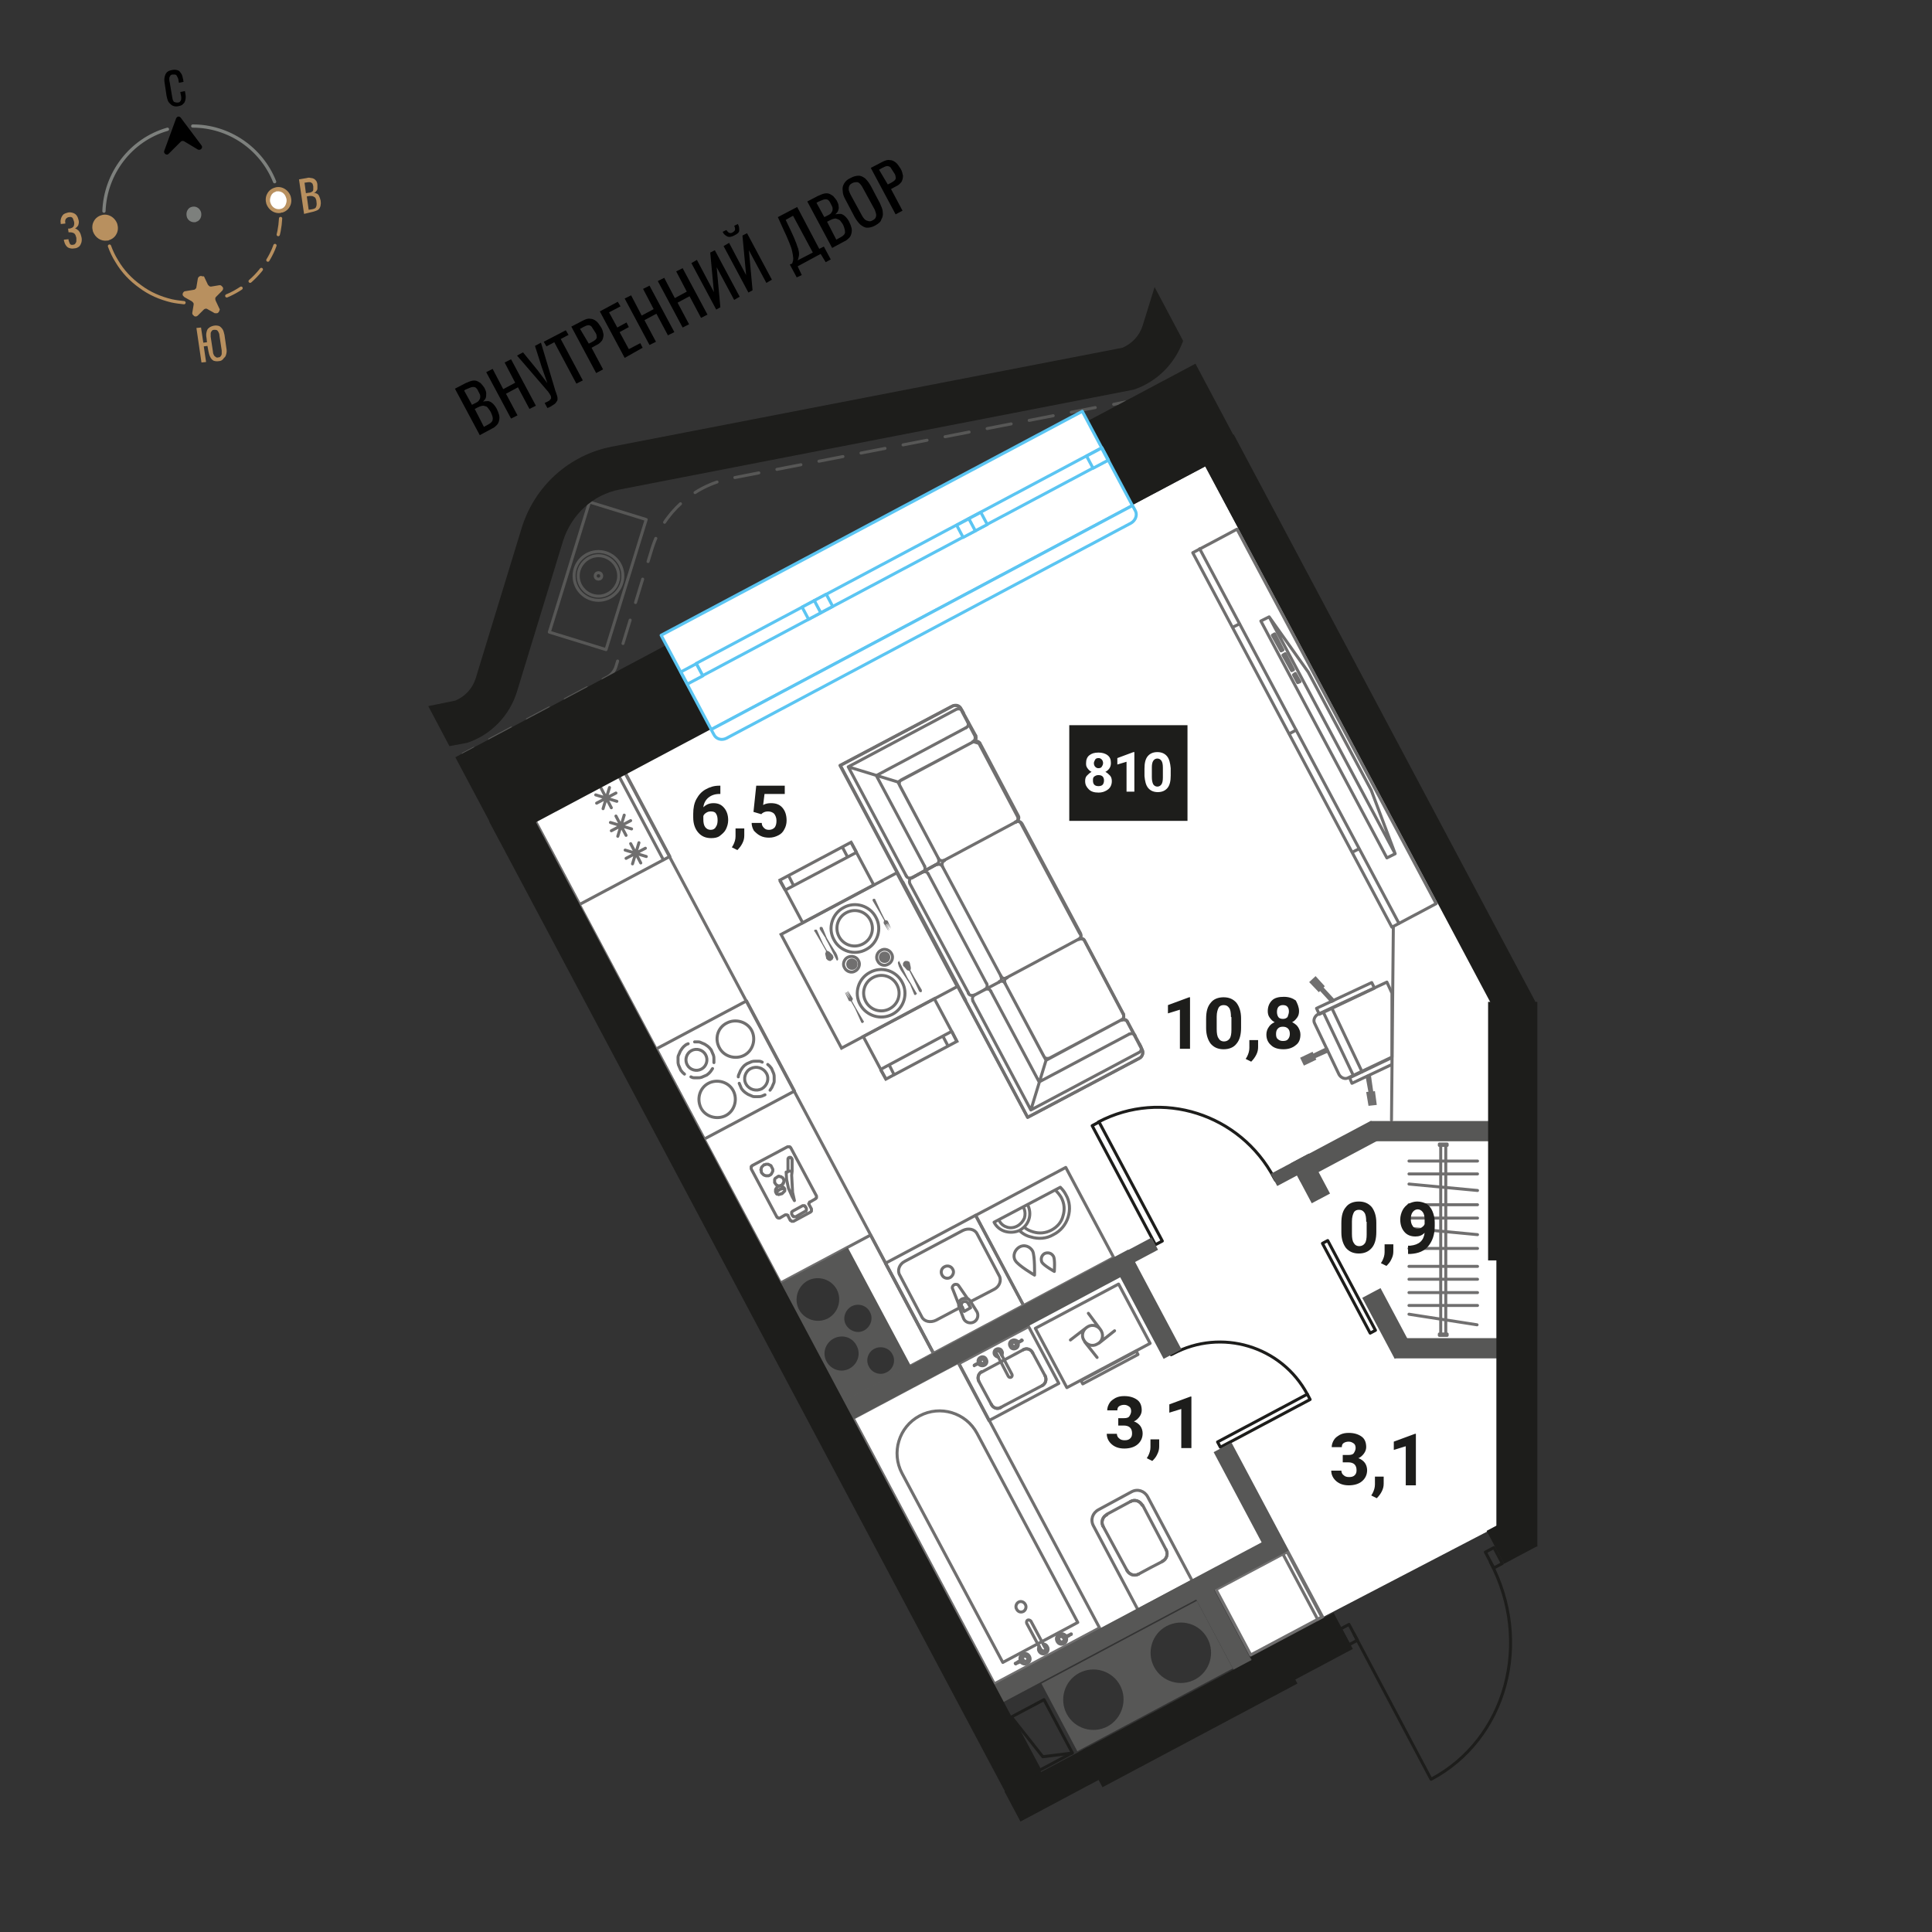 <svg version="1.1" id="Layer_1" xmlns="http://www.w3.org/2000/svg" x="0" y="0" viewBox="0 0 420 420" style="enable-background:new 0 0 420 420" xml:space="preserve"><rect x="0" y="0" width="420" height="420" fill="#333333" stroke="none"/><style>.st2{fill:none;stroke:#7d807d;stroke-width:.708;stroke-linecap:round;stroke-linejoin:round;stroke-miterlimit:10}.st3{fill:#b8905f}.st4{fill:#7d807d}.st5{fill:#fff}.st6{stroke-linecap:round;stroke-linejoin:round;stroke-miterlimit:9.998}.st6,.st7,.st8,.st9{fill:none;stroke:#706f6f;stroke-width:.652}.st7{stroke-linecap:round;stroke-linejoin:round;stroke-miterlimit:10}.st8,.st9{stroke-miterlimit:9.998}.st9{stroke-miterlimit:10}.st10{fill:#706f6f}.st11,.st12,.st13{fill:none;stroke:#1d1d1b;stroke-width:.652;stroke-linecap:round;stroke-linejoin:round;stroke-miterlimit:9.998}.st12,.st13{stroke-miterlimit:10}.st13{stroke-miterlimit:9.999}.st15{fill:#575756}.st16{fill:#1d1d1b}.st17{enable-background:new}.st18,.st20,.st21,.st23{fill:none;stroke:#575756;stroke-width:.652;stroke-linecap:round;stroke-linejoin:round}.st20,.st21,.st23{stroke-miterlimit:10}.st21,.st23{fill:#fff;stroke:#5bc5f2;stroke-miterlimit:9.998}.st23{stroke-miterlimit:9.999}</style><path d="M40 65.8c-.9-.1-1.8-.2-2.7-.4-2.5-.6-4.8-1.6-6.8-3.1-2.1-1.5-3.8-3.3-5.1-5.5-.7-1.1-1.2-2.2-1.6-3.3" style="fill:none;stroke:#b8905f;stroke-width:.708;stroke-linecap:round;stroke-linejoin:round;stroke-miterlimit:10"/><path d="M61 47.5c-.2 3.7-1.4 7.3-3.6 10.3-2.2 3.1-5.3 5.5-8.8 6.8" style="fill:none;stroke:#b8905f;stroke-width:.708;stroke-linecap:round;stroke-linejoin:round;stroke-miterlimit:10;stroke-dasharray:3.54,2.478"/><path class="st2" d="M36.4 28.1c-8 2.3-13.5 9.6-13.8 17.8M59.7 39.5c-2.9-7.3-10-12.1-17.8-12.1"/><path class="st3" d="M23.6 51.8c1.2-.4 1.8-1.7 1.4-2.9s-1.7-1.9-2.9-1.6c-1.2.4-1.8 1.7-1.4 2.9.4 1.3 1.7 2 2.9 1.6z"/><path class="st3" d="M23.3 52.3c-1.3.2-2.6-.6-3.1-2-.2-.7-.2-1.5.2-2.2.3-.6.9-1.1 1.6-1.3 1.4-.5 3 .4 3.5 1.9.2.7.2 1.5-.2 2.2-.3.6-.9 1.1-1.6 1.3-.1.1-.2.1-.4.1zm-.7-4.6c-.1 0-.2 0-.3.1-.4.1-.8.4-1 .9s-.3 1-.1 1.5c.3 1 1.3 1.6 2.3 1.3.4-.1.8-.4 1-.9s.3-1 .1-1.5c-.3-1-1.2-1.5-2-1.4z"/><path class="st4" d="M42.6 48c.7-.2 1.1-1 .8-1.7-.2-.7-1-1.2-1.7-.9-.7.2-1.1 1-.8 1.7.2.7 1 1.1 1.7.9z"/><path class="st4" d="M42.4 48.3c-.8.1-1.6-.4-1.8-1.2-.1-.4-.1-.9.1-1.3s.5-.7.9-.8c.9-.3 1.8.2 2.1 1.1.1.4.1.9-.1 1.3s-.5.7-.9.8c-.1.1-.2.1-.3.1zm-.5-2.7h-.2c-.3.1-.5.3-.6.5-.1.3-.1.6 0 .9.2.6.8.9 1.4.8.3-.1.5-.3.6-.5.1-.3.2-.6.1-.9-.2-.6-.8-.9-1.3-.8z"/><path class="st5" d="M61.3 45.7c1.2-.4 1.8-1.7 1.4-2.9-.4-1.2-1.7-1.9-2.9-1.6-1.2.4-1.8 1.7-1.4 2.9.4 1.3 1.7 2 2.9 1.6z"/><path class="st3" d="M61 46.3c-1.3.2-2.6-.6-3.1-2-.2-.7-.2-1.5.2-2.2.3-.6.9-1.1 1.6-1.3 1.4-.5 3 .4 3.5 1.9.2.7.2 1.5-.2 2.2-.3.6-.9 1.1-1.6 1.3-.1 0-.3 0-.4.1zm-.8-4.7c-.1 0-.2 0-.3.1-.4.1-.8.4-1 .9s-.3 1-.1 1.5c.3 1 1.3 1.6 2.3 1.3.4-.1.8-.4 1-.9s.3-1 .1-1.5c-.3-1-1.1-1.5-2-1.4z"/><path d="m39.3 30.8-2.6 2.6c-.4.5-1.2 0-1-.6l2.6-7.1c.2-.4.7-.5 1-.1l4.5 6c.4.5-.2 1.2-.8.9l-3-1.8c-.2-.1-.5-.1-.7.1z"/><path class="st3" d="m44.4 60.2.8 1.7.3.3c.1.1.3.1.4.1l1.8-.3c.1 0 .3 0 .4.1l.3.3c.1.1.1.3.1.4 0 .1-.1.3-.2.4L47 64.5c-.1.1-.2.2-.2.4s0 .3.1.5l.8 1.7c.1.1.1.3 0 .4 0 .1-.1.3-.2.4-.1.1-.2.2-.4.2h-.4l-1.6-.9c-.1-.1-.3-.1-.4-.1-.1 0-.3.1-.4.2L43 68.6c-.1.1-.3.2-.4.2-.1 0-.3 0-.4-.1l-.3-.3c-.1-.1-.1-.3-.1-.4l.3-1.8c0-.1 0-.3-.1-.4l-.3-.3-1.6-.9-.3-.3c-.1-.1-.1-.3-.1-.4 0-.1.1-.3.2-.4.1-.1.2-.2.4-.2l1.8-.3c.2 0 .3-.1.4-.2.1-.1.2-.2.2-.4l.3-1.8c0-.1.1-.3.2-.4.1-.1.3-.2.4-.2.2 0 .3 0 .4.1.2-.1.4 0 .4.1z"/><path d="M38.7 23.1c-.5.1-1 0-1.3-.2s-.6-.5-.8-.8c-.2-.4-.3-.8-.4-1.3l-.4-2.7c-.1-.5-.1-1 0-1.4s.2-.7.5-1c.3-.3.7-.4 1.2-.5s.9 0 1.2.1.5.4.7.7c.2.3.3.7.4 1.2l.1.6-1 .2-.1-.5c0-.3-.1-.5-.2-.7-.1-.2-.2-.4-.3-.5s-.4-.1-.7-.1-.5.1-.6.3c-.1.2-.2.3-.2.6 0 .2 0 .5.1.8l.5 3c.1.4.1.7.2.9.1.2.2.4.4.4.2.1.4.1.6.1.3 0 .5-.1.6-.3.1-.1.2-.3.2-.6 0-.2 0-.5-.1-.8l-.1-.6 1-.2.1.6c.1.5.1.9 0 1.3s-.2.7-.5.9c-.2.3-.6.4-1.1.5z"/><path class="st3" d="M47.6 78.5c-.5.1-.9 0-1.2-.1-.3-.2-.5-.4-.7-.8s-.3-.8-.4-1.3l-.2-1.1-.8.1.5 3.4-1 .1-1.1-7.5 1-.1.5 3.3.8-.1-.1-.9c-.1-.5-.1-.9 0-1.3s.2-.7.5-.9c.2-.2.6-.4 1.1-.5s.9 0 1.2.1c.3.2.5.4.7.7.2.3.3.8.4 1.2l.4 2.8c.1.5.1.9 0 1.3s-.2.7-.5.9c-.3.5-.7.7-1.1.7zm-.2-.8c.3 0 .5-.1.6-.3.1-.1.2-.3.2-.5v-.7l-.5-3.3c0-.3-.1-.5-.2-.7-.1-.2-.2-.3-.3-.4-.2-.1-.4-.1-.6-.1-.3 0-.5.1-.6.3-.1.1-.2.3-.2.5v.7l.5 3.3c0 .3.1.5.2.7.1.2.2.3.4.4.1.1.3.2.5.1zM16.1 54c-.4.1-.8 0-1.1-.1s-.5-.3-.7-.6-.3-.6-.4-1v-.2l1-.1v.2c.1.3.2.6.3.8s.4.3.7.2c.2 0 .4-.1.5-.3.1-.1.2-.3.2-.5v-.7c-.1-.4-.2-.7-.4-.9-.2-.2-.6-.3-1-.3H14.9l-.1-.8H15.1c.5-.1.8-.3.9-.5.1-.2.2-.6.1-1-.1-.3-.2-.6-.3-.8-.2-.2-.4-.3-.8-.2-.3 0-.5.2-.7.4-.1.2-.2.5-.1.8v.2l-1 .1v-.2c-.1-.4 0-.8.1-1.1s.3-.6.5-.8c.3-.2.6-.3 1-.4.4-.1.8 0 1.1.1s.6.3.8.6.3.6.4 1 0 .8-.1 1.1c-.2.3-.4.5-.7.7.2 0 .4.1.6.3.2.1.3.3.5.6.1.2.2.5.3.9.1.4.1.8 0 1.2-.1.3-.2.6-.5.9-.3.2-.6.4-1.1.4zM66.1 46.5 65 39l1.7-.3c.3-.1.6-.1.9 0 .3 0 .5.1.7.2.2.1.3.3.5.5.1.2.2.5.2.8v.8c0 .2-.1.4-.3.6-.1.2-.3.3-.6.3.3 0 .6.1.8.2.2.1.4.3.5.6.1.2.2.5.3.9 0 .3.1.6 0 .9 0 .3-.1.5-.2.7s-.3.4-.5.5-.5.2-.8.3l-2.1.5zm.4-4.5.6-.1c.3 0 .5-.1.7-.2.2-.1.3-.3.3-.5v-.7c-.1-.3-.1-.6-.3-.7-.1-.1-.3-.2-.5-.2s-.5 0-.9.1h-.2l.3 2.3zm.6 3.6.7-.1c.5-.1.8-.2.9-.5.1-.2.2-.6.1-1.1 0-.3-.1-.6-.2-.8s-.3-.3-.5-.4c-.2-.1-.5-.1-.8-.1l-.6.1.4 2.9z"/><path d="m104.3 94.6-5.4-10.1 2.3-1.2c.5-.2.9-.4 1.3-.5s.8-.1 1.1 0c.3.1.6.3.9.5.3.3.5.6.8 1 .2.4.4.8.4 1.2s0 .7-.1 1-.3.5-.6.8c.5-.1.9-.1 1.2-.1.4.1.7.3 1 .6.3.3.6.7.8 1.1.2.4.4.9.5 1.3s.1.8 0 1.2c-.1.4-.2.7-.5 1s-.6.6-1.1.8l-2.6 1.4zm-1.7-6.6.8-.4c.4-.2.7-.4.8-.7.2-.2.2-.5.2-.8s-.2-.6-.4-1c-.2-.5-.5-.8-.7-.9-.3-.1-.5-.1-.9 0-.3.1-.7.3-1.2.5l-.3.2 1.7 3.1zm2.6 4.8.9-.5c.6-.3 1-.7 1-1.1.1-.4-.1-.9-.4-1.6-.2-.4-.5-.7-.7-1s-.6-.3-.9-.4c-.3 0-.7.1-1.1.3l-.8.4 2 3.9zM111.1 91l-5.4-10.1 1.4-.7 2.3 4.4 2.6-1.4-2.3-4.4 1.4-.7 5.4 10.1-1.4.7-2.5-4.7-2.6 1.4 2.5 4.7-1.4.7zM119 88.7l-.6-1.1c.5-.2.8-.4 1-.5.2-.2.3-.3.4-.5 0-.2 0-.4-.1-.6s-.3-.5-.5-.8l-6.8-7.9 1.3-.7 3.1 3.8 2.2 2.9-1.2-3.4-1.5-4.7 1.3-.7 3 10c.1.5.3.8.4 1.2.1.3.2.6.2.9s0 .5-.2.7c-.1.2-.3.5-.7.7-.3.2-.7.5-1.3.7zM125.3 83.4l-4.8-9-1.7.9-.6-1 4.8-2.5.6 1-1.7.9 4.8 9-1.4.7zM129.6 81.1 124.2 71l2.5-1.3c.6-.3 1.1-.5 1.6-.4.5 0 .9.2 1.3.5s.7.8 1.1 1.4c.3.5.4 1 .5 1.5 0 .5-.1.9-.3 1.3-.3.4-.7.8-1.2 1l-1.1.6 2.5 4.7-1.5.8zm-1.6-6.4.6-.3c.4-.2.7-.4.9-.6s.3-.5.2-.7c0-.3-.1-.6-.4-1-.3-.5-.5-.8-.7-1.1-.2-.2-.4-.3-.7-.3s-.7.2-1.1.4l-.7.4 1.9 3.2zM135.8 77.8l-5.4-10.1 3.9-2.1.6 1-2.5 1.3 1.8 3.3 2-1.1.5 1-2 1.1 2 3.7 2.5-1.3.5 1-3.9 2.2zM141.2 75l-5.4-10.1 1.4-.7 2.3 4.4 2.6-1.4-2.3-4.4 1.4-.7 5.4 10.1-1.4.7-2.5-4.7-2.6 1.4 2.5 4.7-1.4.7zM148.4 71.2 143 61.1l1.4-.7 2.3 4.4 2.6-1.4L147 59l1.4-.7 5.4 10.1-1.4.7-2.5-4.7-2.6 1.4 2.5 4.7-1.4.7zM155.7 67.3l-5.4-10.1 1.2-.7 3.7 7-.8-8.6 1-.5 5.4 10.1-1.2.7-3.8-7.1.8 8.7-.9.5zM159.6 51.2c-.6.3-1.1.4-1.5.2s-.8-.5-1-1l.8-.4c.2.3.4.5.6.6.2.1.5.1.8-.1.3-.2.5-.4.5-.6 0-.2 0-.5-.2-.8l.8-.4c.3.5.3.9.3 1.4s-.5.8-1.1 1.1zm3.1 12.4-5.4-10.1 1.2-.7 3.7 7-.8-8.6 1-.5 5.4 10.1-1.2.7-3.8-7.1.8 8.7-.9.5zM173.2 60.3l-1.5-2.8.5-.2c.1-.2.1-.4.2-.6 0-.2.1-.5 0-.9 0-.3-.1-.7-.2-1.2s-.3-1.1-.6-1.8-.6-1.5-1.1-2.5l-1.4-3.1 4.2-2.2 4.8 9.1 1-.5 1.5 2.8-1.1.6-1.1-1.8-5 2.7.9 1.9-1.1.5zm.2-3.7 3.3-1.7-4.3-8-1.6.9 1.1 2.3c.4.9.8 1.7 1 2.3.3.6.4 1.2.6 1.6.1.4.2.8.2 1.1s0 .6-.1.8c0 .2-.1.4-.2.7zM180.9 53.9l-5.4-10.1 2.3-1.2c.5-.2.9-.4 1.3-.5.4-.1.8-.1 1.1 0s.6.3.9.5c.3.3.5.6.8 1 .2.4.4.8.4 1.2.1.4 0 .7-.1 1s-.3.5-.6.8c.5-.1.9-.1 1.2-.1.4.1.7.3 1 .6s.6.7.8 1.1c.2.4.4.9.5 1.3.1.4.1.8 0 1.2s-.2.7-.5 1-.6.6-1.1.8l-2.6 1.4zm-1.7-6.7.8-.4c.4-.2.7-.4.8-.7.2-.2.2-.5.2-.8s-.2-.6-.4-1c-.2-.5-.5-.8-.7-.9-.3-.1-.5-.1-.9 0-.3.1-.7.3-1.2.5l-.3.2 1.7 3.1zm2.6 4.9.9-.5c.6-.3 1-.7 1-1.1s-.1-.9-.4-1.6c-.2-.4-.5-.7-.7-1-.3-.2-.6-.3-.9-.4-.3 0-.7.1-1.1.3l-.8.4 2 3.9zM190.3 49c-.7.4-1.3.5-1.8.5s-1-.3-1.5-.7c-.4-.4-.8-.9-1.2-1.6l-2-3.8c-.4-.7-.6-1.3-.6-1.9-.1-.6 0-1.1.3-1.6s.7-.9 1.4-1.2c.7-.4 1.3-.5 1.8-.5s1 .3 1.4.6c.4.4.8.9 1.2 1.6l2 3.8c.3.7.6 1.3.6 1.9.1.6 0 1.1-.3 1.6-.1.5-.6.9-1.3 1.3zm-.6-1.1c.4-.2.6-.4.7-.7s.1-.5 0-.9c-.1-.3-.2-.7-.4-1l-2.4-4.4c-.2-.4-.4-.7-.6-.9-.2-.2-.4-.4-.7-.4s-.6 0-1 .2-.6.4-.7.7c-.1.2-.1.5-.1.8.1.3.2.6.4 1l2.4 4.4c.2.4.4.7.6.9.2.2.5.4.7.4.4.2.8.1 1.1-.1zM194.7 46.6l-5.4-10.1 2.5-1.3c.6-.3 1.1-.5 1.6-.4.5 0 .9.2 1.3.5s.7.8 1.1 1.4c.3.5.4 1 .5 1.5 0 .5-.1.9-.3 1.3-.3.4-.7.8-1.2 1l-1.1.6 2.5 4.7-1.5.8zm-1.7-6.5.6-.3c.4-.2.7-.4.9-.6.2-.2.3-.5.2-.7 0-.3-.1-.6-.4-1-.3-.5-.5-.8-.7-1.1-.2-.2-.5-.3-.7-.3-.3 0-.7.2-1.1.4l-.7.4 1.9 3.2z"/><path class="st5" d="m116 178.5 53.4 100.6 14.6-7.8 13.8 25.8-14.7 7.8 33 62.2 46.8-24.3 9 16.9 53.8-28V220.4l-63.7-119z"/><path transform="rotate(-28.003 283.2 344.649)" class="st6" d="M282.6 336.6h1.2v16.1h-1.2z"/><path transform="rotate(-28.003 275.85 348.55)" class="st6" d="M267.1 340.5h17.5v16.1h-17.5z"/><path class="st7" d="M312.9 248.7h1.7v.3h-1.7zM312.9 290h1.7v.3h-1.7zM313.2 289.8V249M314.3 289.8V249M321.1 288l-14.8-2.3M321.2 283.8h-14.9M321.2 281h-14.9M321.2 278.1h-14.9M321.2 275.3h-14.9M321.2 271.4h-14.9M321.2 268.4l-14.9-1.4M321.2 264.8h-14.9M321.2 261.9h-14.9M321.2 258.8l-14.9-1.4M321.2 255.2h-14.9M321.2 252.4h-14.9"/><path transform="rotate(-28.003 285.75 158.299)" class="st6" d="M280.3 112.2h10.9v92.2h-10.9z"/><path class="st7" d="m304.1 200.7-43.3-81.4M281.8 158.7l-1.5.8M295.5 184.5l-1.4.7M269.5 135.6l-1.4.7M284.4 146.1l13.7 25.7h0l5.2 13.8-1.8.9-27.4-51.5h0l1.8-.9zM276.6 138.1l1.9 3.4M278.5 141.5l.4-.2M278.9 141.3l-1.8-3.5M277.1 137.8l-.5.3M278.9 142.4l1.9 3.4M280.8 145.8l.4-.2M281.2 145.6l-1.8-3.5M279.4 142.1l-.5.3M281.2 146.7l.9 1.7M282.1 148.4l.5-.2M282.6 148.2l-1-1.8M281.6 146.4l-.4.3M303.3 185.6l-27.4-51.5M234.6 204.2c.4-.2 1-.1 1.2.4l8.4 15.9c.2.5.1 1.1-.4 1.3h0c.5-.2 1.1-.1 1.3.4h0l2.8 5.3-.2-.5.6 1.2c.3.6.1 1.4-.5 1.8l-24.4 12.9-13.6-25.5v.1l-13.6-25.6-13.6-25.5 24.4-12.9c.6-.3 1.4-.1 1.8.5l.6 1.1-.3-.5 2.8 5.3h0c.2.5.1 1.1-.4 1.3l1.3.4 8.4 15.9c.2.4.1 1-.4 1.2h-.1c.5-.3 1.1-.1 1.3.4l12.7 23.8c.5.5.3 1.1-.1 1.3h0z"/><path class="st7" d="M234.5 204.2c.5-.3.6-.8.4-1.3l-12.7-23.8c-.3-.5-.8-.7-1.3-.4M196.3 191.8l13.6 25.6M204.9 188.4l12.7 23.8M210.5 215.8l-12.7-23.7M204.9 188.4l12.7 23.8M201.8 190l12.6 23.7M205.3 187.1c-.5.2-.6.8-.4 1.3M198.2 190.8c-.5.2-.6.8-.4 1.3"/><path class="st7" d="M204.9 188.4c-.2-.5-.8-.6-1.3-.4M201.8 190c-.2-.5-.8-.6-1.3-.4M218.9 212.6c-.5.2-1.1.1-1.3-.4M211.8 216.3c-.5.2-1.1.1-1.3-.4"/><path class="st7" d="M217.6 212.2c.2.5.1 1.1-.4 1.3M214.5 213.8c.2.5.1 1.1-.4 1.3M212.1 159.9l-2.9-5.3M211.7 161.2l-15.7 8.3M195.6 170.8l8.4 15.8M184.4 166.7l23.5-12.5M209.2 154.6l2.9 5.3M211.7 161.2l-16.5 8.8M195.2 170l8.8 16.6M203.6 187.9l-5.3 2.9M197 190.4l-12.6-23.7M210 158.2l-19.5 10.4M190.5 168.6l10.5 19.7M195.2 170l-10.8-3.3M213 161.6c-.2-.5-.8-.6-1.3-.4M196 169.5c-.5.2-.6.8-.4 1.3M204 186.6c.2.5.8.6 1.3.4M209.2 154.6c-.2-.5-.8-.6-1.3-.4"/><path class="st7" d="M211.7 161.2c.5-.2.6-.8.4-1.3M203.6 187.9c.5-.2.6-.8.4-1.3M197 190.4c.2.5.8.6 1.3.4M210 158.2c.5-.2.6-.8.4-1.3M200.6 189.6c.5-.2.6-.8.4-1.3M198.3 190.8l5.3-2.9M205.3 187l15.7-8.4c.4-.2.6-.8.4-1.2l-8.4-15.9M209.5 155.1l-.6-1.1c-.3-.6-1.1-.9-1.8-.5l-24.4 12.9 13.6 25.5M245.1 222.1l2.9 5.4M243.8 221.7l-15.6 8.3M226.9 229.6l-8.4-15.8M224.1 241.3l23.5-12.5M248 227.5l-2.9-5.4M243.8 221.7l-16.4 8.8M227.4 230.5l-8.9-16.7M203.6 187.9l-5.3 2.9M211.5 217.6l12.6 23.7M245.5 224.8l-19.6 10.4M225.9 235.2l-10.5-19.7M227.4 230.5l-3.3 10.8M244.2 220.4c.2.5.1 1.1-.4 1.3M228.2 230c-.5.2-1.1.1-1.3-.4M218.5 213.8c-.2-.5-.1-1.1.4-1.3M248 227.5c.2.5.1 1.1-.4 1.3"/><path class="st7" d="M243.8 221.7c.5-.2 1.1-.1 1.3.4M217.2 213.4c.5-.2 1.1-.1 1.3.4M211.5 217.6c-.2-.5-.1-1.1.4-1.3M245.5 224.8c.5-.2 1.1-.1 1.3.4M214.1 215.1c.5-.2 1.1-.1 1.3.4M198.3 190.8l5.3-2.9M211.9 216.3l5.3-2.8M218.9 212.5l15.7-8.4c.4-.2 1-.1 1.2.4l8.4 15.9M247.7 227l.6 1.2c.3.6.1 1.4-.5 1.8l-24.4 12.9-13.6-25.5M211.7 216.4l2.8-1.5"/><path transform="rotate(-28.003 188.95 208.8)" class="st8" d="M174.7 194.8h28.5v28h-28.5z"/><path transform="rotate(-28.003 197.85 225.85)" class="st8" d="M189.1 220.6h17.5v10.5h-17.5z"/><path class="st9" d="m191.4 232.5 15.5-8.3M192.6 234.6l-1.2-2.1M206.9 224.2l1.1 2.2"/><path transform="rotate(-28.003 179.75 191.85)" class="st8" d="M171 186.6h17.5v10.5H171z"/><path class="st9" d="m186.2 185.3-15.5 8.2M185 183.1l1.2 2.2M170.7 193.5l-1.2-2.1M206.1 227.4l-1.1-2.1M194.4 233.7l-1.1-2.2M184.3 186.4l-1.1-2.1M172.6 192.7l-1.1-2.2"/><path class="st10" d="M189.9 195.4H190.2v.1h.1v.1l1.3 2.8.8 1.6.4.1h.1v.1h.1l.7 1.7-.7-1.1h-.1l.6 1.2-.7-1.1h-.1l.6 1.2v.1l-.7-1.2h-.1l.6 1.2v.1l-1-1.6v-.2l.1-.4-.9-1.6-1.6-2.7V195.5h.1v-.1h.1M180.1 205.2l-.6-1.1-.1-.3-.1-.1-1.1-1.7v-.4h.1v-.1h.4v.1h.1l.9 2.2.1.2.6 1-.3.2 1.8 3.6h.2v-.1h.1v-.4l-.2-.7-.3-.6-.1-.1-1.2-1.9M181.2 208l-.1-.1v-.1l-.1-.2-.7-.7-.2-.1-.2-.1h-.1l-.9-1.6-1.3-2.9-.1-.1h-.4v.1h-.1V202.5h.1l1.6 2.7.9 1.6-.1.1v.2l-.1.1v.2l.2.9v.1l.1.1.1.1.1.1.1.1h.1l.2.1H180.6l.1-.1.1-.1h.1l.1-.1.1-.2v-.1l.1-.1v-.2M184.6 208.5c-.6.3-.8 1.1-.5 1.7.3.6 1.1.8 1.7.5.6-.3.8-1.1.5-1.7-.4-.6-1.1-.8-1.7-.5"/><path class="st7" d="M184.3 208.1c-.8.4-1.2 1.5-.7 2.3.4.8 1.5 1.2 2.3.7.8-.4 1.2-1.5.7-2.3-.4-.8-1.4-1.1-2.3-.7M184 198.4c-1.9 1-2.6 3.3-1.6 5.2s3.3 2.6 5.2 1.6 2.6-3.3 1.6-5.2-3.3-2.6-5.2-1.6"/><path class="st7" d="M183.4 197.3c-2.5 1.3-3.5 4.5-2.1 7 1.3 2.5 4.5 3.5 7 2.1 2.5-1.3 3.5-4.5 2.1-7-1.3-2.5-4.5-3.5-7-2.1"/><path class="st10" d="M187.5 222.4h-.1l-.1-.1h-.1v-.1l-1.3-2.9-.9-1.6-.4-.1h-.1v-.1l-.8-1.7h.1l.7 1.2v-.1l-.6-1.2h.1l.7 1.2v-.1l-.6-1.2h.1l.7 1.1-.6-1.2h.1l1 1.6v.1l-.2.4.9 1.6 1.6 2.7.1.1v.2h-.1v.1h-.1v.1h-.1M197.3 212.6l.6 1 .2.3.1.2 1 1.7.1.1v.2h-.1v.1h-.1v.1H198.8v-.1h-.1.1-.1v-.1l-.9-2.2-.1-.1-.7-1.1.3-.1-1.8-3.6v-.1h-.1v.1h-.1v.1l-.1.1v.2l.2.7.3.6.1.2 1.2 1.8M196.3 209.7v.2l.1.1v.1h.1l.6.7.1.1.2.1h.1l.2.1.8 1.6 1.3 2.8.1.1h.1v.1H200.3v-.1h.1v-.4l-1.6-2.7-.9-1.6.1-.2v-.4l-.2-.9v-.1l-.1-.1v-.1l-.2-.1h-.1l-.1-.1h-.5l-.2.1-.1.1-.1.1v.1l-.1.1V209.7M192.9 209.2c.6-.3.8-1.1.5-1.7-.3-.6-1.1-.8-1.7-.5-.6.3-.8 1.1-.5 1.7.3.6 1.1.8 1.7.5"/><path class="st7" d="M193.1 209.6c.8-.4 1.2-1.5.7-2.3-.4-.8-1.5-1.2-2.3-.7-.8.4-1.2 1.5-.7 2.3.4.9 1.5 1.2 2.3.7M193.4 219.3c1.9-1 2.6-3.3 1.6-5.2s-3.3-2.6-5.2-1.6-2.6 3.3-1.6 5.2c1 1.9 3.3 2.6 5.2 1.6"/><path class="st7" d="M194 220.5c2.5-1.3 3.5-4.5 2.1-7-1.3-2.5-4.5-3.5-7-2.1-2.5 1.3-3.5 4.5-2.1 7s4.5 3.4 7 2.1M302.9 201.4l-.4 42.1M302.6 229.9v1.5l-8.7 4.1-.5-1.2zM286.8 220.5l-.6-1.3 12-5.6.6 1.2z"/><path class="st7" d="m301.5 213.5 1.1 2.4v13.9l-9.5 4.5c-.7.4-1.6 0-2-.7l-5.3-11.1c-.4-.7 0-1.6.7-2l15-7zM294.2 233.8l-6.4-13.5M296.1 233l-6.5-13.7"/><path transform="rotate(-25.614 284.4 230.15)" class="st10" d="M282.9 229.2h3v1.9h-3z"/><path class="st7" d="m288.4 228-2.7 1.3.2.4 2.7-1.2z"/><path class="st10" d="m297.8 237.3-.8.1.5 3 1.8-.2-.4-3-.7.1z"/><path class="st7" d="m297.2 234 .6 3.3h.4l-.5-3.5z"/><path class="st10" d="m287.2 215.2-.5.5-2.1-2.2 1.4-1.3 2 2.2-.5.5z"/><path class="st7" d="m289.5 217.7-2.3-2.5.3-.3 2.4 2.6z"/><path transform="rotate(-28.003 159.3 235.75)" class="st6" d="M148.2 163.5h22.2V308h-22.2z"/><path transform="rotate(-28.003 186.3 286.6)" class="st6" d="M175.2 272h22.2v29.2h-22.2z"/><path transform="rotate(-28.003 157.7 232.599)" class="st6" d="M146.6 221.5h22.2v22.2h-22.2z"/><path class="st7" d="M151 226.5h.8c.3 0 .5.1.7.2.2.1.5.2.7.3s.4.3.6.4c.2.2.4.3.6.6.2.2.3.4.4.7.1.2.2.5.3.7.1.3.1.5.1.8v.8M148.8 233.5c-.2-.2-.4-.3-.6-.6-.2-.2-.3-.4-.4-.7-.1-.2-.2-.5-.3-.7-.1-.3-.1-.5-.1-.8v-.8c0-.3.1-.5.2-.7.1-.2.2-.5.3-.7s.3-.4.4-.6c.2-.2.3-.4.6-.6.2-.2.4-.3.7-.4M154.9 232.3c-.1.2-.3.4-.4.6-.2.2-.3.4-.6.6-.2.2-.4.3-.7.4-.2.1-.5.2-.7.3-.3.1-.5.1-.8.1h-.8c-.3 0-.5-.1-.7-.2"/><path class="st7" d="M150.3 228.4c1.1-.6 2.5-.2 3.1.9.6 1.1.2 2.5-.9 3.1-1.1.6-2.5.2-3.1-.9-.6-1.1-.2-2.5.9-3.1zM158 222.4c1.9-1 4.4-.3 5.4 1.6 1 1.9.3 4.4-1.6 5.4-1.9 1-4.4.3-5.4-1.6-1.1-2-.4-4.4 1.6-5.4zM154 235.5c1.9-1 4.4-.3 5.4 1.6 1 1.9.3 4.4-1.6 5.4-1.9 1-4.4.3-5.4-1.6-1-2-.3-4.4 1.6-5.4zM166.3 238c-.2.1-.5.2-.7.3-.3.1-.5.1-.8.1h-.8c-.3 0-.5-.1-.7-.2-.2-.1-.5-.2-.7-.3s-.4-.3-.6-.4c-.2-.2-.4-.3-.6-.6-.2-.2-.3-.4-.4-.7-.1-.2-.2-.5-.3-.7M166.9 231.4c.2.2.4.3.6.6.2.2.3.4.4.7.1.2.2.5.3.7.1.3.1.5.1.8v.8c0 .3-.1.5-.2.7-.1.2-.2.5-.3.7s-.3.4-.4.6M160.5 234.1c0-.3.1-.5.2-.7.1-.2.2-.5.3-.7s.3-.4.4-.6c.2-.2.3-.4.6-.6s.4-.3.7-.4c.2-.1.5-.2.7-.3.3-.1.5-.1.8-.1h.8c.3 0 .5.1.7.2"/><path class="st7" d="M163.2 232.3c1.2-.6 2.7-.2 3.4 1s.2 2.7-1 3.4c-1.2.6-2.7.2-3.4-1s-.2-2.8 1-3.4z"/><path transform="rotate(-28.003 130.6 181.6)" class="st6" d="M119.5 170.5h22.2v22.2h-22.2z"/><path class="st7" d="m129.7 174.6 4.2-2.2M130.7 171.4l2.2 4.2M129.5 172.8l4.6 1.4M131.1 175.8l1.4-4.6M132.9 180.6l4.2-2.2M133.9 177.4l2.2 4.2M132.7 178.8l4.6 1.4M134.3 181.8l1.4-4.6M136.1 186.6l4.2-2.2M137.1 183.4l2.2 4.2M135.9 184.8l4.6 1.4M137.5 187.8l1.4-4.6M144.2 186.9l-10.3-19.4M168.9 259.5h-.1M168.8 259.5l-.1-.2M168.7 259.3l-.1-.2M168.6 259.1v-.1M168.6 259v-.2M168.6 258.8v-.2M168.6 258.6l.1-.2M168.7 258.4l.1-.1M168.8 258.3l.1-.2M168.9 258.1l.1-.1M169 258l.1-.1M169.1 257.9h.2M169.3 257.9l.2-.1M169.5 257.8h.2M169.7 257.8h.1M169.8 257.8l.2.1M170 257.9l.2.1M170.2 258l.1.1M170.3 258.1l.1.1M170.4 258.2l.1.1M170.5 258.3l.1.2M170.6 258.5v.1M169.3 258.7h0M169.4 258.7h-.1M169.4 258.6v.1M169.4 258.6h0M169.5 258.6h-.1M169.5 258.6h0M169.6 258.5l-.1.1M169.6 258.5h0M169.7 258.5h-.1M169.2 258.8h-.1M169.2 258.7v.1M169.3 258.7h-.1M169.8 258.5h-.1M169.9 258.4l-.1.1M169.9 258.4h0M169.1 258.9l-.1.1M169.1 258.8v.1M170 258.4h-.1M170.1 258.4h-.1M168.9 259v.1M169 259h-.1M170.2 258.4h-.1M170.3 258.4h-.1M168.9 259.1l-.1.1M170.4 258.4h-.1M168.8 259.2v.2M170.5 258.5l-.1-.1M168.8 259.4v.1M168.8 259.4h0M170.6 258.5h-.1M170.6 258.5h0M168.8 259.5h.1M170.6 258.6v-.1M168.9 259.6h.1M168.9 259.5v.1M170.6 258.7v-.1M170.6 258.7h0M169.1 259.6h0M169 259.6h.1M170.6 258.9v-.2M170.6 258.9h0M169.3 259.7h0M169.1 259.6l.2.1M170.5 259l.1-.1M170.5 259h0M169.4 259.6h.2M169.3 259.7l.1-.1M170.4 259.1l.1-.1M170.3 259.2l.1-.1M170 259.5l.1-.1M169.8 259.5h.2M169.7 259.6l.1-.1M169.6 259.6h.1M170.2 259.3l.1-.1M170.1 259.4l.1-.1M167.5 255.4l-.2.1M167.3 255.5l-.2.1M167.1 255.6h-.2M166.9 255.6h-.2M166.7 255.6h-.2M166.5 255.6l-.3-.1M166.2 255.5l-.2-.1M166 255.4l-.1-.1M165.9 255.3l-.2-.2M165.7 255.1l-.1-.1M165.6 255l-.1-.2M165.5 254.8v-.3M165.5 254.5l-.1-.2M165.4 254.3l.1-.2M165.5 254.1v-.2M165.5 253.9l.1-.2M165.6 253.7l.2-.2M165.8 253.5l.1-.1M165.9 253.4l.2-.2M166.1 253.2h.2M166.3 253.2l.2-.1M166.5 253.1h.3M166.8 253.1h.2M167 253.1l.2.1M167.2 253.2l.2.1M167.4 253.3l.2.1M167.6 253.4l.1.2M167.7 253.6l.1.2M167.8 253.8l.1.2M167.9 254l.1.2M168 254.2v.2M168 254.4v.2M168 254.6l-.1.2M167.9 254.8l-.1.2M167.8 255l-.1.2M167.7 255.2l-.2.2M170 257.6l-.1.1M169.9 257.7h-.2M169.7 257.7l-.2.1M169.5 257.8h-.1M169.4 257.8h-.2M169.2 257.8l-.2-.1M169 257.7l-.2-.1M168.8 257.6l-.1-.1M168.7 257.5l-.1-.1M168.6 257.4l-.1-.2M168.5 257.2l-.1-.1M168.4 257.1v-.2M168.4 256.9v-.2M168.4 256.7v-.2M168.4 256.5v-.1M168.4 256.4l.1-.2M168.5 256.2l.1-.1M168.6 256.1l.2-.1M168.8 256l.1-.1M168.9 255.9l.2-.1M169.1 255.8l.1-.1M169.2 255.7h.2M169.4 255.7l.2.1M169.6 255.8h.2M169.8 255.8l.1.1M169.9 255.9l.2.1M170.1 256l.1.1M170.2 256.1l.1.2M170.3 256.3l.1.1M170.4 256.4v.2M170.4 256.6v.2M170.4 256.8v.2M170.4 257l-.1.1M170.3 257.1l-.1.2M170.3 257.3l-.2.1M170.1 257.4l-.1.2M176.2 263.5l-3.7 2M171.9 249.5l5.6 10.5M177.5 260v.1M177.5 260.1v.1M177.5 260.2v.1M177.5 260.3v.1M177.5 260.4h-.1M177.4 260.4v.1M177.4 260.5l-.1.1M177.3 260.6h0M177.3 260.6l-1.2.7M174.5 262.1l-2.2 1.2M170.7 264.1l-1.2.7M176.1 261.3h-.1M176 261.3v.1M176 261.4l-.1.1M175.9 261.5v.1M175.9 261.6h0M175.9 261.6l-.1.1M175.8 261.7l.1.1M175.9 261.8v.1M175.9 261.9l.5.9M176.4 262.8v.1M176.4 262.9v.1M176.4 263v.1M176.4 263.1v.1M176.4 263.2v.1M176.4 263.3l-.1.1M176.3 263.4h0M176.3 263.4l-.1.1M172.5 265.5h-.1M172.4 265.5h-.1M172.3 265.5h-.1M172.2 265.5h-.1M172.1 265.5l-.1-.1M172 265.4h0M172 265.4l-.1-.1M171.9 265.3h-.1M171.8 265.3l-.5-1M171.3 264.3h0M171.3 264.2h-.1M171.2 264.2l-.1-.1M171.1 264.1h0M171.1 264.1h-.1M171 264.1h-.1M170.9 264.1h-.1M170.8 264.1h-.1M169.5 264.8h-.1M169.4 264.8h0M169.4 264.8h-.1M169.3 264.8h-.1M169.2 264.8l-.1-.1M169.1 264.7h-.1M169 264.7v-.1M169 264.6h-.1M168.9 264.6l-5.6-10.5M163.3 254.1v-.1M163.3 254v-.1M163.3 253.9v-.1M163.3 253.8v-.1M163.3 253.7v-.1M163.3 253.6h.1M163.4 253.6v-.1M163.4 253.5l.1-.1M163.5 253.4l7.7-4.1M171.2 249.3h.1M171.3 249.3h.1M171.4 249.3h.1M171.5 249.3h.1M171.6 249.3h.1M171.7 249.3v.1M171.8 249.4h0M171.8 249.4l.1.1M173 264.5l2.1-1.2M175.1 263.3h.1M175.2 263.3v-.1M175.2 263.2l.1-.1M175.3 263.1v-.1M175.3 263.1v-.1M175.3 263v-.1M175.3 262.9v-.1M175.3 262.8v-.1M175.3 262.7l-.2-.4M175.1 262.3h-.1M175 262.3v-.1M175 262.2l-.1-.1M174.9 262.1h-.1M174.8 262.1h-.1M174.7 262.1h-.1M174.6 262.1h0M174.6 262.1h-.1M172.3 263.3h0M172.3 263.3l-.1.1M172.2 263.4l-.1.1M172.1 263.5v.1M172.1 263.6h0M172.1 263.6v.1M172.1 263.7v.1M172.1 263.8v.1M172.1 263.9l.2.4M172.3 264.3l.1.1M172.4 264.4h.1M172.5 264.4v.1M172.5 264.5h.1M172.6 264.5h.1M172.7 264.5h.1M172.8 264.5h.1M172.9 264.5h.1M172.7 261l-.5-.9M172.2 260.1l-.8-1.8M171.4 258.3l-.4-1.9M171 256.4l-.1-1.6M170.9 254.8h.1M171 254.8h0M171 254.8h.1M171.1 254.8h.1M171.2 254.8v-.1M171.2 254.7h0M171.2 254.7l.1-.1M171.3 254.6h0M172.2 254.6l-.1.9M172.1 255.5l.2 3.7M172.3 259.2l.4 1.8M171.3 254.6v-2.5M171.3 252.1h0M171.3 252.1v-.1M171.3 252v-.1M171.3 251.9h0M171.3 251.9l.1-.1M171.4 251.8v-.1M171.4 251.7h.1M171.5 251.7h.1M171.6 251.7v-.1M171.6 251.6h.1M171.7 251.6h.1M171.8 251.6h.1M171.9 251.6v.1M171.9 251.7h.1M172 251.7l.1.1M172.1 251.8h0M172.1 251.8v.1M172.1 251.9l.1.1M172.2 252v.1M172.2 252v.1M172.2 252.1h0M172.2 252.1v2.5M172.2 254.6h-.9"/><path transform="rotate(-28.003 227.1 268.802)" class="st6" d="M216 257.7h22.2v22.2H216z"/><path class="st7" d="M221.6 267.5c.7.7 1.6 1.2 2.5 1.4 1.6.5 3.4.4 4.9-.5 1.6-.8 2.7-2.2 3.2-3.8.5-1.6.4-3.4-.5-4.9-.3-.6-.7-1.1-1.2-1.6l-14.4 7.6c.5 1 1.4 1.7 2.4 2 1.1.3 2.2.2 3.1-.2 1.1-.6 1.8-1.5 2.1-2.5s.2-2.1-.3-3.1"/><path class="st7" d="M222.7 266.8c.5.5 1.2.8 1.9 1 1.3.4 2.7.3 4-.4 1.3-.7 2.2-1.8 2.5-3.1.4-1.3.3-2.7-.4-4-.3-.5-.7-1-1.1-1.4M217.3 265.5c.4.7 1 1.1 1.7 1.3.7.2 1.5.1 2.2-.3s1.2-1 1.5-1.7c.2-.7.2-1.4-.1-2.1M224.5 272c-.6-1.1-1.9-1.5-2.9-.9s-1.5 1.9-.9 2.9c.6 1.1 4.2 3.2 4.2 3.2s.1-4.1-.4-5.2zM229 273.1c-.4-.7-1.2-.9-1.9-.6-.7.4-.9 1.2-.6 1.9.4.7 2.7 2 2.7 2s.2-2.7-.2-3.3z"/><path transform="rotate(-28.003 207.5 279.202)" class="st6" d="M196.4 268.1h22.2v22.2h-22.2z"/><path class="st7" d="m211.1 282.9 5-2.6c1.2-.6 1.7-2 1.1-3l-4.8-9.1c-.5-1-1.9-1.3-3.1-.7l-12.6 6.7c-1.2.6-1.7 2-1.1 3l4.8 9.1c.5 1 1.9 1.3 3.1.7l5.1-2.7"/><path class="st7" d="M207.1 275.9c-.3-.6-1.1-.9-1.8-.5-.6.3-.9 1.1-.5 1.8.3.6 1.1.9 1.8.5.6-.4.9-1.2.5-1.8zM209.5 286.7h0M209.5 286.7c.4.8 1.4 1.1 2.2.7s1.1-1.4.7-2.2M210.9 282.8l1.5 2.4M210.9 282.8h0M210.9 282.8c-.1-.2-.3-.3-.5-.5M208.4 279.5l2 2.9M208.4 279.5h0M208.4 279.5c-.2-.3-.6-.4-1-.2-.3.2-.5.6-.3.9M208.4 283.5l-1.3-3.3M208.4 283.5h0M208.4 283.5c0 .2 0 .4.1.7M209.5 286.7l-1-2.6M211 284.3l-.5-.9M209.2 284.1l.4 1M209.6 285.1l1.4-.8M210.5 283.4c-.2-.4-.7-.6-1.1-.4-.4.2-.5.7-.3 1.1M210.4 282.4c-.4-.2-.9-.2-1.3 0s-.7.6-.7 1.1"/><path transform="rotate(-28.003 237.55 290.399)" class="st6" d="M227.3 283.1h20.5v14.6h-20.5z"/><path transform="rotate(-28.003 241.2 297.3)" class="st6" d="M234.4 296.9H248v.8h-13.6z"/><path class="st7" d="m238.9 292 3.4-2.7M236.2 288.6l-3.5 2.7M239.2 289l-2.6-3.5M235.8 291.7l2.7 3.4M239.4 289.3c-.6-1.1-1.9-1.5-2.9-.9-1.1.6-1.5 1.9-.9 2.9.6 1.1 1.9 1.5 2.9.9 1.1-.5 1.5-1.8.9-2.9"/><path transform="rotate(-28.003 212.25 331.1)" class="st6" d="M199.3 298.4h25.9v65.4h-25.9z"/><path class="st7" d="M199.9 307.8h0c4.5-2.4 10.1-.7 12.5 3.8l21.9 41.1-16.3 8.7-21.9-41.1c-2.4-4.5-.7-10.1 3.8-12.5z"/><path class="st7" d="M221 349.8c-.3-.5-.1-1.2.4-1.5s1.2-.1 1.5.5c.3.5.1 1.2-.4 1.5-.6.3-1.2.1-1.5-.5zM225.9 357.9l.4.8M227.3 358.2c.1.3 0 .6-.2.7-.3.1-.6 0-.7-.2M227.3 358.2h0M227.3 358.2l-.5-.8"/><path class="st7" d="M226.8 357.4c.4 0 .7.2.9.6.3.5.1 1.2-.4 1.4-.5.3-1.1.1-1.4-.4-.2-.3-.2-.7 0-1.1M225.9 357.9h0"/><path class="st7" d="m226.3 358.7-3.1-5.8c-.1-.3 0-.6.2-.7h0c.2-.1.5 0 .7.2l3.1 5.8M227.3 358.2c.1.3 0 .6-.2.7-.3.1-.6 0-.7-.2M226.3 358.7h0M222.4 360.9c-.1.1-.3.2-.4.3M223.4 360.3c.2.3 0 .7-.2.8-.3.1-.6.1-.8-.2"/><path class="st7" d="M222.3 360.8c-.1-.3 0-.6.3-.7.3-.2.7 0 .8.3M221.8 361c.2-.1.3-.1.5-.2M221.8 361h0M221.8 361h0M221.8 361h0"/><path class="st7" d="M221.8 361c-.2-.5 0-1.2.5-1.4.6-.3 1.2-.1 1.5.5s.1 1.2-.5 1.5c-.5.3-1.1.1-1.5-.4M221.9 361.2h0"/><path class="st7" d="M223.4 360.3c.2.3 0 .7-.2.8-.3.2-.7 0-.8-.3"/><path class="st7" d="M222.3 360.9c-.2-.3 0-.7.2-.8.3-.2.7 0 .8.2M220.8 361.7h0l-.1-.1M220.8 361.6h0"/><path class="st7" d="M220.8 361.6c.3-.2.5-.4.8-.5.2-.1.5-.2.7-.3M222.3 360.8h0M222.4 360.9c-.1 0-.1 0 0 0-.1-.1-.1-.1-.1-.2M222.4 360.9h0M222.4 360.9c-.2.1-.4.3-.7.4s-.6.3-.9.4M220.8 361.7h0M231.8 355.9h0M231.8 355.9c.2.5 0 1.2-.5 1.4-.6.3-1.2.1-1.5-.5s-.1-1.2.5-1.5c.5-.3 1.1-.1 1.5.4M231.7 355.7h0M231.7 355.7h0M231.7 355.7h0"/><path class="st7" d="M231.3 356c.1-.1.3-.2.4-.3M230.2 356.6c-.2-.3 0-.7.2-.8.3-.1.6-.1.8.2"/><path class="st7" d="M231.3 356.2c.1.3 0 .6-.3.7-.3.2-.7 0-.8-.3M231.8 355.9c-.2.1-.3.1-.5.2"/><path class="st7" d="M230.2 356.6c-.2-.3 0-.7.2-.8.3-.2.7 0 .8.3M231.3 356.1c.2.3 0 .7-.2.8-.3.2-.7 0-.8-.3M232.8 355.3h0M232.8 355.3c-.3.2-.5.4-.8.5-.2.1-.5.2-.7.3M231.3 356.2h0"/><path class="st7" d="M231.3 356s0 .1 0 0c.1.1.1.1.1.2M231.3 356h0M231.3 356c.2-.1.4-.3.7-.4s.6-.3.9-.4M232.8 355.2h0M232.8 355.2h0l.1.1"/><path transform="rotate(-28.003 219.3 298.6)" class="st6" d="M210.7 291.6h17.2v14h-17.2z"/><path class="st7" d="m214.3 297.8-.9.5M214.3 297.8l-.9.5M212.8 300.3h0M212.8 300.3l2.7 5M212.8 300.3l2.7 5M217.5 306h0M217.5 306l.9-.5M217.5 306l.9-.5M218.4 305.5l8.2-4.3M218.4 305.5l8.2-4.3M227.2 299.1h0M227.2 299.1l-2.7-5M227.2 299.1l-2.7-5M222.5 293.4h0M222.5 293.4l-8.2 4.4M222.5 293.4l-8.2 4.4M212.8 300.3c-.4-.8-.1-1.7.6-2.1"/><path class="st7" d="M212.8 300.3c-.4-.8-.1-1.7.6-2.1M217.5 306c-.7.4-1.6.1-2-.7"/><path class="st7" d="M217.5 306c-.7.4-1.6.1-2-.7M227.2 299.1c.4.8.1 1.7-.6 2.1"/><path class="st7" d="M227.2 299.1c.4.8.1 1.7-.6 2.1M222.5 293.4c.7-.4 1.6-.1 2 .7"/><path class="st7" d="M222.5 293.4c.7-.4 1.6-.1 2 .7M217.8 294.6l-.4-.7M216.6 294.3c-.1-.2 0-.5.2-.6s.5 0 .6.2M216.6 294.3h0M216.6 294.3l.4.7"/><path class="st7" d="M217 295c-.3 0-.6-.2-.8-.5-.2-.4-.1-1 .4-1.2.4-.2 1-.1 1.2.4.2.3.1.6 0 .9M217.8 294.6h0"/><path class="st7" d="m217.4 293.9 2.6 4.9c.1.2 0 .5-.2.6h0c-.2.1-.5 0-.6-.2l-2.6-5"/><path class="st7" d="M216.6 294.3c-.1-.2 0-.5.2-.6s.5 0 .6.2M217.4 293.9h0M220.8 292c.1-.1.3-.2.4-.2"/><path class="st7" d="M220 292.5c-.1-.3 0-.6.2-.7s.5-.1.7.2M220.9 292.1c.1.2 0 .5-.2.6-.3.1-.6 0-.7-.2M221.3 291.9c-.1.1-.3.1-.4.2M221.3 291.9h0M221.3 291.9h0M221.3 291.9h0"/><path class="st7" d="M221.3 291.9c.2.5 0 1-.4 1.2-.5.3-1.1.1-1.3-.4-.3-.5-.1-1.1.4-1.3.4-.2 1-.1 1.3.3M221.2 291.7h0"/><path class="st7" d="M220 292.5c-.1-.3 0-.6.2-.7.3-.1.6 0 .7.2M220.9 292c.1.3 0 .6-.2.7-.3.1-.6 0-.7-.2M222.1 291.3c.1 0 .1 0 0 0 .1.1.1.1 0 0M222.2 291.4h0"/><path class="st7" d="M222.2 291.4c-.2.2-.5.3-.7.4l-.6.3M220.9 292.1h0M220.8 292c.1 0 .1 0 0 0l.1.1M220.8 292h0M220.8 292l.6-.3c.2-.1.5-.2.7-.3M222.1 291.3h0M212.7 296.3h0M212.7 296.3c-.2-.5 0-1 .4-1.2.5-.3 1.1-.1 1.3.4.3.5.1 1.1-.4 1.3-.4.2-1 .1-1.3-.3M212.8 296.5h0M212.8 296.5h0M212.8 296.5h0"/><path class="st7" d="M213.2 296.2c-.1.1-.3.2-.4.2"/><path class="st7" d="M214 295.7c.1.3 0 .6-.2.7s-.5.1-.7-.2M213.1 296.1c-.1-.2 0-.5.2-.6.3-.1.6 0 .7.2M212.7 296.3c.1-.1.3-.1.4-.2"/><path class="st7" d="M214 295.7c.1.3 0 .6-.2.7-.3.1-.6 0-.7-.2M213.1 296.2c-.1-.3 0-.6.2-.7.3-.1.6 0 .7.2M211.8 296.8h0"/><path class="st7" d="M211.8 296.8c.2-.2.5-.3.7-.4l.6-.3M213.1 296.1h0M213.2 296.2c-.1 0-.1 0 0 0l-.1-.1M213.2 296.2h0M213.2 296.2l-.6.3c-.2.1-.5.2-.7.3M211.8 296.9h0M211.8 296.9h0s0-.1 0 0M246 324.3c1.3-.7 2.8-.2 3.5 1.1l9.7 18.3-11.8 6.3-9.7-18.3c-.7-1.3-.2-2.8 1.1-3.5h0l7.2-3.9zM250.1 340.8l2.7-1.4M250.1 340.8l2.7-1.4M253.5 336.9h0M253.5 336.9l-5.1-9.7M253.5 336.9l-5.1-9.7M245.8 326.4h0M245.8 326.4l-2.6 1.4M245.8 326.4l-2.6 1.4M243.2 327.8l-2.6 1.4M243.2 327.8l-2.6 1.4M239.8 331.8h0M239.8 331.8l5.2 9.6M239.8 331.8l5.2 9.6M247.5 342.2h0M247.5 342.2l2.6-1.4M247.5 342.2l2.6-1.4"/><path class="st7" d="M253.5 336.9c.5.9.1 2.1-.8 2.5"/><path class="st7" d="M253.5 336.9c.5.9.1 2.1-.8 2.5M245.8 326.4c.9-.5 2-.1 2.5.8"/><path class="st7" d="M245.8 326.4c.9-.5 2-.1 2.5.8M239.8 331.8c-.5-.9-.1-2.1.8-2.5"/><path class="st7" d="M239.8 331.8c-.5-.9-.1-2.1.8-2.5M247.5 342.2c-.9.5-2 .1-2.5-.8"/><path class="st7" d="M247.5 342.2c-.9.5-2 .1-2.5-.8"/><path transform="rotate(-28.003 226.5 377.15)" class="st11" d="M222.5 370.6h8v13.1h-8z" id="LWPOLYLINE_664_"/><path class="st12" d="m233.1 381.1-6.4.8-6.8-8.6" id="LWPOLYLINE_663_"/><path class="st12" d="M324 339.6c9.2 17.4 3.5 38.5-12.9 47.2l-16.7-31.5" id="ARC_175_"/><path transform="rotate(-28.003 324.75 338.65)" class="st13" d="M323.7 336.7h2.1v3.9h-2.1z"/><path transform="rotate(-28.003 293.25 355.35)" class="st11" d="M292.2 353.4h2.1v3.9h-2.1z"/><path class="st12" d="M254.6 294.5c.1-.1.3-.1.4-.2 10.5-5.6 23.6-1.7 29.2 8.8" id="ARC_164_"/><path transform="rotate(-28.003 274.75 308.85)" class="st13" d="M263.7 308.2h22.1v1.3h-22.1z" id="LWPOLYLINE_633_"/><path transform="rotate(-28.003 293.25 279.75)" class="st13" d="M292.6 268.7h1.3v22.1h-1.3z" id="LWPOLYLINE_632_"/><path class="st12" d="M277.3 256.6c-.1-.2-.2-.3-.3-.5-7.4-14-24.5-19.4-38.2-12.2" id="ARC_148_"/><path transform="rotate(-27.994 245.058 257.245)" style="fill:none;stroke:#1d1d1b;stroke-width:.652;stroke-linecap:round;stroke-linejoin:round;stroke-miterlimit:10.001" d="M244.2 242.6h1.7v29.3h-1.7z" id="LWPOLYLINE_611_"/><path class="st15" d="m226.4 366 7.8 14.7 33.8-18-7.8-14.7-33.8 18zm14.4 9.3c-3.2 1.7-7.2.5-8.9-2.7s-.5-7.2 2.7-8.9c3.2-1.7 7.2-.5 8.9 2.7s.4 7.2-2.7 8.9zm21.7-19.1c1.7 3.2.5 7.2-2.7 8.9-3.2 1.7-7.2.5-8.9-2.7s-.5-7.2 2.7-8.9c3.3-1.7 7.2-.5 8.9 2.7zM183.1 304.8l14.9-7.9-13.7-25.7-14.9 7.9 13.7 25.7zm6-19.6c.8 1.4.2 3.2-1.2 4s-3.2.2-4-1.2c-.8-1.4-.2-3.2 1.2-4 1.5-.8 3.3-.2 4 1.2zm-7.2-4.9c1.2 2.3.3 5.1-1.9 6.3-2.3 1.2-5.1.3-6.3-1.9-1.2-2.3-.3-5.1 1.9-6.3 2.3-1.2 5.1-.3 6.3 1.9zm12.1 14.1c.8 1.4.2 3.2-1.2 3.9-1.4.8-3.2.2-3.9-1.2-.8-1.4-.2-3.2 1.2-3.9s3.2-.2 3.9 1.2zm-7.8-1.9c1 1.8.3 4-1.5 5s-4 .3-5-1.5-.3-4 1.5-5c1.9-1 4.1-.3 5 1.5z"/><path transform="rotate(-28.003 214.7 290.45)" class="st15" d="M178.9 288.2h71.6v4.5h-71.6z"/><path transform="rotate(-28.003 249.2 283.65)" class="st15" d="M247 271.5h4.4v24.3H247z"/><path transform="rotate(-28.003 272 326.35)" class="st15" d="M269.8 313.1h4.4v26.5h-4.4z"/><path transform="rotate(-28.003 265.7 353.649)" class="st15" d="M263.5 342.9h4.4v21.5h-4.4z"/><path transform="rotate(-28.003 247.15 352.149)" class="st15" d="M211 350h72.3v4.3H211z"/><path class="st15" d="M303.2 290.9h23.2v4.4h-23.2z"/><path transform="rotate(-28.003 284.85 256.2)" class="st15" d="M282.6 251.3h4.5v9.8h-4.5z"/><path transform="rotate(-28.003 290.4 250.25)" class="st15" d="M280.5 248h19.8v4.5h-19.8z"/><path transform="rotate(-28.003 248.35 271.799)" class="st15" d="M245.3 270.3h6.1v3h-6.1z"/><path transform="rotate(-28.003 301.65 287.7)" class="st15" d="M299.4 280.2h4.5v15h-4.5z"/><path class="st15" d="M298.1 243.7h28.3v4.4h-28.3z"/><path transform="rotate(-28.003 281.1 254.3)" class="st15" d="M276.4 252.8h9.4v3h-9.4z"/><path transform="rotate(-28.003 168.05 285.151)" class="st16" d="M163.6 162.1h8.9v246.1h-8.9z"/><path transform="rotate(-28.003 282.95 359.35)" class="st16" d="M272.7 354.9h20.5v8.9h-20.5z"/><path transform="rotate(-28.003 328.7 334.45)" class="st16" d="M324.6 330.4h8.2v8.1h-8.2z"/><path class="st16" d="M325.3 271.2h8.9v65h-8.9z"/><path transform="rotate(-28.003 297.15 158.151)" class="st16" d="M292.8 88.3h8.7V228h-8.7z"/><path transform="rotate(-28.003 229.15 387.9)" class="st16" d="M218.9 384.2h20.5v7.4h-20.5z"/><path class="st16" d="M323.5 217.8h10.7V274h-10.7z" id="LWPOLYLINE_607_"/><path transform="rotate(-28.003 258.698 373.2)" class="st16" d="M234.7 368.6h48v9.2h-48z"/><g class="st17"><path class="st16" d="M258.7 228h-2.2v-8.5l-2.6.8v-1.8l4.6-1.7h.2V228zM269.8 223.4c0 1.5-.3 2.7-1 3.5-.6.8-1.6 1.2-2.8 1.2-1.2 0-2.1-.4-2.8-1.2-.6-.8-1-1.9-1-3.4v-2c0-1.6.3-2.7 1-3.5.6-.8 1.6-1.2 2.8-1.2 1.2 0 2.1.4 2.8 1.2.6.8 1 1.9 1 3.4v2zm-2.2-2.3c0-.9-.1-1.6-.4-2s-.6-.6-1.2-.6c-.5 0-.9.2-1.1.6-.2.4-.4 1-.4 1.9v2.7c0 .9.1 1.6.4 2 .2.4.6.7 1.2.7.5 0 .9-.2 1.2-.6s.4-1.1.4-1.9v-2.8h-.1zM272 230.8l-1.2-.6.3-.5c.3-.6.5-1.2.5-1.9v-1.7h1.9v1.5c0 .6-.1 1.1-.4 1.7s-.7 1.1-1.1 1.5zM282.4 219.8c0 .5-.1 1-.4 1.4s-.6.8-1.1 1c.5.3 1 .6 1.3 1.1s.5 1 .5 1.6c0 1-.3 1.8-1 2.3-.7.6-1.6.9-2.7.9-1.2 0-2.1-.3-2.7-.9-.7-.6-1-1.4-1-2.3 0-.6.2-1.2.5-1.6.3-.5.7-.8 1.3-1.1-.5-.2-.8-.6-1.1-1-.3-.4-.4-.9-.4-1.4 0-.9.3-1.7.9-2.3s1.5-.8 2.6-.8 1.9.3 2.6.8c.3.6.7 1.4.7 2.3zm-2 5c0-.5-.1-.9-.4-1.2s-.7-.4-1.1-.4c-.5 0-.8.1-1.1.4-.3.3-.4.7-.4 1.2s.1.9.4 1.1c.3.3.7.4 1.1.4.5 0 .9-.1 1.1-.4.2-.2.4-.6.4-1.1zm-.2-4.9c0-.4-.1-.8-.3-1-.2-.3-.6-.4-1-.4s-.7.1-1 .4c-.2.3-.3.6-.3 1.1 0 .4.1.8.3 1.1.2.3.6.4 1 .4s.7-.1 1-.4c.1-.4.3-.7.3-1.2z"/></g><g class="st17"><path class="st16" d="M243.1 308.3h1.2c.6 0 1-.1 1.2-.4s.4-.7.4-1.1-.1-.8-.4-1-.6-.4-1.1-.4c-.4 0-.8.1-1.1.3-.3.2-.4.5-.4.9h-2.2c0-.6.2-1.1.5-1.6s.8-.8 1.3-1.1c.6-.3 1.2-.4 1.9-.4 1.2 0 2.1.3 2.8.8s1 1.3 1 2.3c0 .5-.2 1-.5 1.4s-.7.8-1.2 1c.6.2 1.1.6 1.4 1 .3.4.5 1 .5 1.6 0 1-.4 1.8-1.1 2.4-.7.6-1.7.9-2.9.9-1.1 0-2-.3-2.7-.9s-1.1-1.4-1.1-2.3h2.2c0 .4.2.8.5 1 .3.3.7.4 1.2.4s.9-.1 1.2-.4.4-.6.4-1.1c0-1.1-.6-1.7-1.8-1.7h-1.2v-1.6zM250.5 317.6l-1.2-.6.3-.5c.3-.6.5-1.2.5-1.9v-1.7h1.9v1.5c0 .6-.1 1.1-.4 1.7-.3.7-.7 1.1-1.1 1.5zM259 314.8h-2.2v-8.5l-2.6.8v-1.8l4.6-1.7h.2v11.2z"/></g><g class="st17"><path class="st16" d="M291.9 316.3h1.2c.6 0 1-.1 1.2-.4s.4-.7.4-1.1-.1-.8-.4-1-.6-.4-1.1-.4c-.4 0-.8.1-1.1.3-.3.2-.4.5-.4.9h-2.2c0-.6.2-1.1.5-1.6s.8-.8 1.3-1.1c.6-.3 1.2-.4 1.9-.4 1.2 0 2.1.3 2.8.8s1 1.3 1 2.3c0 .5-.2 1-.5 1.4s-.7.8-1.2 1c.6.2 1.1.6 1.4 1s.5 1 .5 1.6c0 1-.4 1.8-1.1 2.4s-1.7.9-2.9.9c-1.1 0-2-.3-2.7-.9s-1.1-1.4-1.1-2.3h2.2c0 .4.2.8.5 1 .3.3.7.4 1.2.4s.9-.1 1.2-.4.4-.6.4-1.1c0-1.1-.6-1.7-1.8-1.7h-1.2v-1.6zM299.3 325.7l-1.2-.6.3-.5c.3-.6.5-1.2.5-1.9V321h1.9v1.5c0 .6-.1 1.1-.4 1.7-.3.6-.7 1.1-1.1 1.5zM307.8 322.9h-2.2v-8.5l-2.6.8v-1.8l4.6-1.7h.2v11.2z"/></g><g class="st17"><path class="st16" d="M156.6 170.8v1.8h-.2c-1 0-1.8.3-2.4.8-.6.5-1 1.2-1.1 2.1.6-.6 1.3-.9 2.2-.9 1 0 1.7.3 2.3 1s.9 1.6.9 2.7c0 .7-.2 1.4-.5 2s-.8 1-1.3 1.4-1.2.5-1.9.5c-1.2 0-2.1-.4-2.8-1.2s-1.1-1.9-1.1-3.3v-.8c0-1.2.2-2.3.7-3.2s1.1-1.6 2-2.1 1.8-.8 3-.8h.2zm-2.1 5.6c-.4 0-.7.1-1 .3s-.5.4-.6.7v.7c0 .7.1 1.3.4 1.7s.7.6 1.2.6.9-.2 1.1-.6c.3-.4.4-.9.4-1.5s-.1-1.1-.4-1.5c-.2-.3-.6-.4-1.1-.4zM160.3 184.8l-1.2-.6.3-.5c.3-.6.5-1.2.5-1.9v-1.7h1.9v1.5c0 .6-.1 1.1-.4 1.7-.3.6-.7 1.1-1.1 1.5zM163.8 176.5l.6-5.7h6.2v1.8h-4.4l-.3 2.4c.5-.3 1.1-.4 1.7-.4 1.1 0 1.9.3 2.5 1s.9 1.6.9 2.8c0 .7-.2 1.4-.5 1.9-.3.6-.7 1-1.3 1.3s-1.2.5-2 .5c-.7 0-1.3-.1-1.9-.4s-1-.7-1.4-1.1c-.3-.5-.5-1.1-.5-1.7h2.2c0 .5.2.8.5 1.1s.6.4 1.1.4.9-.2 1.2-.5c.3-.4.4-.9.4-1.5s-.2-1.1-.5-1.5c-.3-.3-.8-.5-1.3-.5s-.9.1-1.3.4l-.2.2-1.7-.5z"/></g><g class="st17"><path class="st16" d="M299.2 267.8c0 1.5-.3 2.7-1 3.5s-1.6 1.2-2.8 1.2c-1.2 0-2.1-.4-2.8-1.2-.6-.8-1-1.9-1-3.4v-2c0-1.6.3-2.7 1-3.5.6-.8 1.6-1.2 2.8-1.2s2.1.4 2.8 1.2c.6.8 1 1.9 1 3.4v2zm-2.2-2.2c0-.9-.1-1.6-.4-2s-.6-.6-1.2-.6c-.5 0-.9.2-1.1.6s-.4 1-.4 1.9v2.7c0 .9.1 1.6.4 2 .2.4.6.7 1.2.7.5 0 .9-.2 1.2-.6s.4-1.1.4-1.9v-2.8h-.1zM301.4 275.2l-1.2-.6.3-.5c.3-.6.5-1.2.5-1.9v-1.7h1.9v1.5c0 .6-.1 1.1-.4 1.7-.3.7-.7 1.1-1.1 1.5zM309.7 268c-.6.6-1.2.8-2 .8-1 0-1.8-.3-2.4-1s-.9-1.6-.9-2.7c0-.7.2-1.4.5-2s.8-1.1 1.3-1.4c.6-.3 1.2-.5 1.9-.5s1.4.2 2 .5c.6.4 1 .9 1.3 1.6s.5 1.5.5 2.4v.8c0 1.9-.5 3.3-1.4 4.4s-2.2 1.6-3.9 1.7h-.5v-1.8h.5c1.9-.2 2.9-1.1 3.1-2.8zm-1.5-.9c.4 0 .7-.1.9-.3.3-.2.5-.4.6-.7v-.9c0-.7-.1-1.3-.4-1.7s-.7-.6-1.1-.6-.8.2-1.1.6c-.3.4-.4.9-.4 1.5s.1 1.1.4 1.5c.2.4.6.6 1.1.6z"/></g><g id="LWPOLYLINE_595_"><path class="st18" d="m244.6 87.4-2.5.5"/><path d="M238.1 88.6 158.8 104c-8.1 1.6-14.7 7.5-17.1 15.4l-7.8 25.5c-.3 1-1 1.8-1.9 2.3l-27.3 14.5" style="fill:none;stroke:#575756;stroke-width:.652;stroke-linecap:round;stroke-linejoin:round;stroke-dasharray:5.321,3.991"/><path class="st18" d="m103 162.7-2.3 1.2"/></g><path transform="rotate(-72.842 129.944 125.132)" class="st20" d="M115.1 118.7h29.6v12.9h-29.6z" id="LWPOLYLINE_591_"/><circle class="st20" cx="130.1" cy="125.2" r="5.3" id="CIRCLE_143_"/><path class="st20" d="M130.1 120.8c-2.4 0-4.4 2-4.4 4.4s2 4.4 4.4 4.4c2.4 0 4.4-2 4.4-4.4s-2-4.4-4.4-4.4z" id="CIRCLE_142_"/><circle class="st20" cx="130.1" cy="125.2" r=".7" id="CIRCLE_141_"/><path transform="rotate(-28.003 126.8 161.551)" class="st16" d="M100.8 151.2h52v20.7h-52z"/><path class="st16" d="m113.4 114.8-10 32.7c-.7 2.2-2.3 3.9-4.4 4.8l-5.9 1.2 4.6 8.7 3.8-.7c5.2-1.7 9.3-5.9 10.9-11.2l10-32.7c1.8-5.7 6.5-10.1 12.4-11.2l111.7-21.7c5-1.7 8.9-5.6 10.7-10.6L251 62.4l-2.6 8.4c-.7 2.2-2.3 3.9-4.4 4.8L133 97.1c-9.3 1.8-16.8 8.6-19.6 17.7z"/><path transform="rotate(-28.003 253 94.45)" class="st16" d="M239.7 84.1h26.6v20.7h-26.6z"/><path transform="rotate(-28.003 194.95 124)" class="st21" d="M143.1 112.4h103.7v23.2H143.1z" id="LWPOLYLINE_531_"/><path d="m154.6 158.6 91.6-48.7.6 1.1c.5.9.1 2.1-.9 2.7l-88 46.8c-1 .5-2.2.2-2.7-.8l-.6-1.1z" style="fill:#fff;stroke:#5bc5f2;stroke-width:.652;stroke-linecap:round;stroke-linejoin:round;stroke-miterlimit:10" id="LWPOLYLINE_530_"/><path transform="rotate(-28.003 196.15 122.1)" class="st21" d="M146.2 120.6h99.9v3h-99.9z"/><path transform="rotate(-28.003 238.55 99.6)" class="st21" d="M236.7 98.1h3.7v3h-3.7z"/><path transform="rotate(-28.003 150.4 146.5)" class="st21" d="M148.5 145h3.8v3h-3.8z"/><path transform="rotate(-28.003 212.6 113.4)" class="st23" d="M211.1 111.9h3v3h-3z"/><path transform="rotate(-28.003 210 114.798)" class="st23" d="M208.5 113.3h3v3h-3z"/><path transform="rotate(-28.003 179 131.2)" class="st21" d="M177.5 129.7h3v3h-3z"/><path transform="rotate(-28.003 176.399 132.6)" class="st23" d="M174.9 131.1h3v3h-3z"/><path style="fill:#1d1d1b;stroke:#1d1d1b;stroke-width:.5;stroke-miterlimit:10" d="M232.7 157.9h25.2v20.3h-25.2z" id="LINE"/><path class="st5" d="M241.5 165.9c0 .4-.1.8-.3 1.1s-.5.6-.9.8c.4.2.7.5 1 .8s.4.8.4 1.2c0 .8-.3 1.4-.8 1.8s-1.2.7-2.1.7-1.6-.2-2.1-.7-.8-1-.8-1.8c0-.5.1-.9.4-1.2s.6-.6 1-.8c-.4-.2-.6-.4-.9-.8s-.3-.7-.3-1.1c0-.7.2-1.3.7-1.7s1.1-.6 2-.6c.8 0 1.5.2 2 .6s.7.9.7 1.7zm-1.5 3.8c0-.4-.1-.7-.3-.9s-.5-.3-.9-.3-.6.1-.9.3-.3.5-.3.9.1.7.3.9.5.3.9.3.7-.1.9-.3.3-.6.3-.9zm-.2-3.8c0-.3-.1-.6-.3-.8s-.4-.3-.7-.3c-.3 0-.6.1-.7.3s-.3.5-.3.8c0 .3.1.6.3.8s.4.3.7.3.6-.1.7-.3.3-.4.3-.8zM246.6 172.1h-1.7v-6.5l-2 .6v-1.4l3.5-1.3h.2v8.6zM254.5 168.6c0 1.2-.2 2.1-.7 2.7s-1.2.9-2.1.9c-.9 0-1.6-.3-2.1-.9s-.7-1.5-.8-2.6v-1.6c0-1.2.2-2.1.7-2.7s1.2-.9 2.1-.9 1.6.3 2.1.9.7 1.5.8 2.6v1.6zm-1.7-1.7c0-.7-.1-1.2-.3-1.5s-.5-.5-.9-.5-.7.2-.9.5-.3.8-.3 1.4v2.1c0 .7.1 1.2.3 1.6.2.3.5.5.9.5s.7-.2.9-.5c.2-.3.3-.8.3-1.5v-2.1z"/></svg>